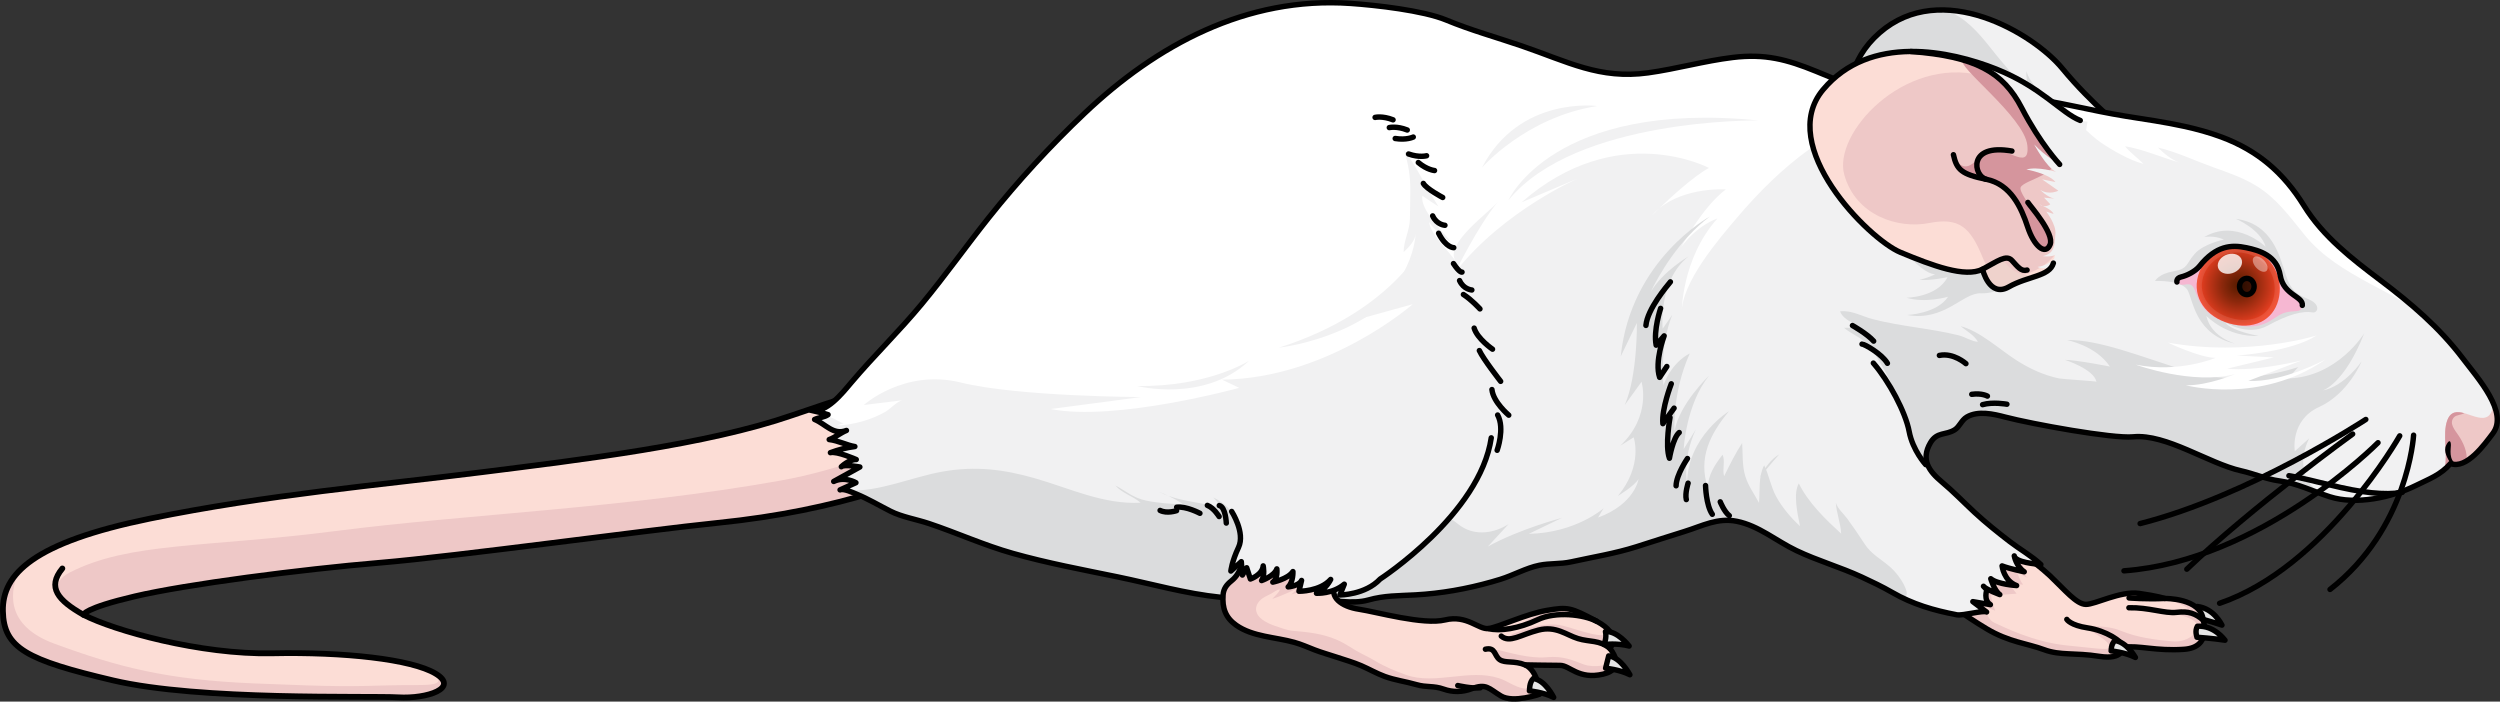 <?xml version="1.0" encoding="utf-8"?>
<!-- Generator: Adobe Illustrator 16.0.0, SVG Export Plug-In . SVG Version: 6.00 Build 0)  -->
<!DOCTYPE svg PUBLIC "-//W3C//DTD SVG 1.1//EN" "http://www.w3.org/Graphics/SVG/1.1/DTD/svg11.dtd">
<svg version="1.1" id="Layer_1" xmlns="http://www.w3.org/2000/svg" xmlns:xlink="http://www.w3.org/1999/xlink" x="0px" y="0px"
	 width="459.982px" height="129.088px" viewBox="0 0 459.982 129.088" enable-background="new 0 0 459.982 129.088"
	 xml:space="preserve">
<rect x="0" y="0" width="459.982" height="129.088" fill="#333333" stroke="none"/>
<g>
	<g>
		<g>
			<g>
				<path fill="#FCDDD6" d="M132.053,96.205c-13.44,1.371-47.849,6.138-62.217,7.341c-14.369,1.206-35.583,3.958-45.026,6.178
					c-9.444,2.215-9.46,3.393-9.46,3.393c5.605,2.902,21.54,7.366,34.72,7.086c13.177-0.28,25.63,1.075,30.06,3.727
					c4.432,2.65-1.48,4.686-6.886,4.371c-5.408-0.313-36.477,0.65-52.421-3.108c-15.945-3.757-20.15-5.936-20.287-12.76
					c-0.136-6.824,5.594-12.623,27.069-17.021c21.472-4.398,42.672-6.211,61.057-8.534c18.387-2.321,41.328-5.021,57.087-10.47
					c16.713-5.782,32.673-10.046,39.3-14.441l7.968,10.826C193.016,72.792,177.24,91.604,132.053,96.205z"/>
				<path fill="#EEC8C7" d="M143.418,88.457c-28.502,5.073-57.382,6.128-81.526,9.233c-24.145,3.098-38.117,2.024-49.066,7.648
					c-4.019,2.063-2.145,5.122,2.523,7.777c0,0,0.017-1.178,9.46-3.393c9.443-2.22,30.657-4.972,45.026-6.178
					c14.369-1.203,48.777-5.97,62.217-7.341c45.187-4.601,60.963-23.413,60.963-23.413l-4.089-5.554
					C183.509,71.733,166.671,84.318,143.418,88.457z"/>
				<path fill="#EEC8C7" d="M73.244,128.3c5.405,0.314,11.318-1.721,6.886-4.371c1.98,2.643-1.325,1.985-8.543,2.171
					s-8.807,0.308-24.816-0.356c-16.012-0.664-24.926-2.958-36.768-7.313c-8.233-3.027-8.652-8.59-6.521-13.325
					c-2.194,2.281-2.997,4.729-2.946,7.327c0.137,6.824,4.342,9.003,20.287,12.76C36.767,128.95,67.836,127.987,73.244,128.3z"/>
			</g>
			
				<path fill="none" stroke="#000000" stroke-width="1.065" stroke-linecap="round" stroke-linejoin="round" stroke-miterlimit="10" d="
				M132.053,96.205c-13.44,1.371-47.849,6.138-62.217,7.341c-14.369,1.206-35.583,3.958-45.026,6.178
				c-9.444,2.215-9.46,3.393-9.46,3.393c5.605,2.902,21.54,7.366,34.72,7.086c13.177-0.28,25.63,1.075,30.06,3.727
				c4.432,2.65-1.48,4.686-6.886,4.371c-5.408-0.313-36.477,0.65-52.421-3.108c-15.945-3.757-20.15-5.936-20.287-12.76
				c-0.136-6.824,5.594-12.623,27.069-17.021c21.472-4.398,42.672-6.211,61.057-8.534c18.387-2.321,41.328-5.021,57.087-10.47
				c16.713-5.782,32.673-10.046,39.3-14.441l7.968,10.826C193.016,72.792,177.24,91.604,132.053,96.205z"/>
			
				<path fill="none" stroke="#000000" stroke-width="1.065" stroke-linecap="round" stroke-linejoin="round" stroke-miterlimit="10" d="
				M15.349,113.116c-4.667-2.655-6.75-5.037-3.876-8.524"/>
		</g>
	</g>
	<g>
		<path fill="#DBDCDD" d="M391.334,24.328c0,0-6.567-5.26-11.871-11.712c-5.304-6.453-22.221-16.584-33.657-6.563
			c-11.438,10.02-2.725,26.415,2.163,29.48c4.889,3.064,30.063,6.771,30.063,6.771"/>
		<path fill="#F1F1F2" d="M379.463,12.616C375.766,8.118,366.425,1.84,357.231,1.84c0.865,0.188,1.703,0.423,2.329,0.737
			c2.962,1.484,5.328,4.495,7.339,7.044c2.245,2.846,5.157,5.753,6.802,8.93c-0.008-1.9-1.068-3.516-0.838-5.47
			c0.553,2.317,3.367,4.714,4.959,6.455c3.023,3.303,6.169,6.196,10.34,7.974c0.167,0.07,0.381,0.167,0.615,0.272l2.558-3.455
			C391.334,24.328,384.767,19.068,379.463,12.616z"/>
		<path fill="none" stroke="#000000" stroke-linecap="round" stroke-linejoin="round" stroke-miterlimit="10" d="M391.334,24.328
			c0,0-6.567-5.26-11.871-11.712c-5.304-6.453-22.221-16.584-33.657-6.563c-11.438,10.02-2.725,26.415,2.163,29.48
			c4.889,3.064,30.063,6.771,30.063,6.771"/>
	</g>
	<g>
		<path fill="#E5E5E5" stroke="#000000" stroke-linecap="round" stroke-linejoin="round" stroke-miterlimit="10" d="
			M403.835,113.562c0.025-0.123-0.219-1.173,0.443-1.973c3.082,0.352,4.455,3.309,4.547,3.426
			C406.783,114.307,403.835,113.562,403.835,113.562z"/>
		<path fill="#FCDDD6" d="M367.089,98.195c0,0,7.285,5.082,10.061,7.718c2.774,2.638,4.9,5.265,6.631,5.289
			c1.732,0.025,6.313-2.505,9.768-2.023c3.455,0.483,4.748,0.936,4.748,0.936s6.709-0.12,7.082,3.997c0,0,1.66,4.999-3.539,5.357
			c-5.199,0.359-8.212-0.767-11.247-0.379c0,0,0.183,2.385-4.351,1.669c-4.535-0.714-7.141-0.103-10.153-1.227
			c-3.014-1.126-6.474-1.393-10.548-3.832c-4.076-2.438-7.93-5.306-7.93-5.306L367.089,98.195z"/>
		<path fill="#EEC8C7" d="M357.611,110.395l5.103-6.566c0.493-0.534,0.843-0.912,0.907-0.985c0.218-0.247,4.59-1.543,6.848-2.226
			c0.508,0.373,1.043,0.768,1.586,1.174c0.008,1.117,0.096,3.511,0.691,4.236c0.045,0.056,0.092,0.102,0.145,0.135
			c0.941,0.631-1.746-0.88-1.746-0.88s0.639,1.909,1.061,2.2c0.424,0.291-2.799-0.325-2.799-0.325l1.633,2.068
			c0,0-3.951,0.371-4.519,0.174c-0.567-0.2,0.577,2.955,0.577,2.955l-1.939-0.742c0,0,0.348,2.335,1.811,2.974
			c1.464,0.641,7.078,3.573,13.488,4.187c6.408,0.616,8.02,1.066,7.607-0.08c-0.411-1.146-4.848-3.396-4.848-3.396
			s4.049-0.465,7.025,0.766c2.977,1.232,6.298,1.661,9.479,1.943c3.182,0.284,5.595-2.248,4.094-3.648
			c-1.502-1.401-6.725-1.855-6.725-1.855s4.049-0.465,5.236-0.496c0.905-0.022-2.151-1.281-3.672-1.886
			c1.381,0.044,6.402,0.442,6.725,3.992c0,0,1.66,4.999-3.539,5.357c-5.199,0.359-8.212-0.767-11.247-0.379
			c0,0,0.183,2.385-4.351,1.669c-4.535-0.714-7.141-0.103-10.153-1.227c-3.014-1.126-6.474-1.393-10.548-3.832
			C361.464,113.263,357.611,110.395,357.611,110.395z"/>
		<path fill="none" stroke="#000000" stroke-linecap="round" stroke-linejoin="round" stroke-miterlimit="10" d="M367.089,98.195
			c0,0,7.285,5.082,10.061,7.718c2.774,2.638,4.9,5.265,6.631,5.289c1.732,0.025,6.313-2.505,9.768-2.023
			c3.455,0.483,4.748,0.936,4.748,0.936s6.709-0.12,7.082,3.997c0,0,1.66,4.999-3.539,5.357c-5.199,0.359-8.212-0.767-11.247-0.379
			c0,0,0.183,2.385-4.351,1.669c-4.535-0.714-7.141-0.103-10.153-1.227c-3.014-1.126-6.474-1.393-10.548-3.832
			c-4.076-2.438-7.93-5.306-7.93-5.306L367.089,98.195z"/>
		<path fill="none" stroke="#000000" stroke-linecap="round" stroke-linejoin="round" stroke-miterlimit="10" d="M390.592,119.09
			c0.016-1.082-3.2-3.075-6.44-3.554c-3.239-0.48-3.872-1.571-3.872-1.571"/>
		<path fill="none" stroke="#000000" stroke-linecap="round" stroke-linejoin="round" stroke-miterlimit="10" d="M398.296,110.114
			c-3.395,0.166-6.564-0.095-6.564-0.095"/>
		<path fill="none" stroke="#000000" stroke-linecap="round" stroke-linejoin="round" stroke-miterlimit="10" d="M405.378,114.111
			c-1.424-1.248-2.716-1.699-4.885-1.442c-2.166,0.259-5.18-0.939-8.787-0.847"/>
		<path fill="#F1F1F2" d="M401.857,23.24c2.334,0.511,4.637,1.138,6.875,1.971c6.718,2.501,11.441,6.595,15.191,12.651
			c3.504,5.656,8.788,9.732,14.026,13.684c5.653,4.264,10.864,8.696,15.167,14.372c2.811,3.709,8.49,9.965,5.537,13.845
			c-1.458,1.915-4.785,6.648-7.777,5.529c-1.826,2.101-3.948,2.838-6.412,4.057c-4.402,2.179-10.96,3.603-15.798,2.052
			c-3.083-0.985-6.012-2.482-9.253-2.912c-2.438-0.324-4.672-1.329-7.078-1.868c-5.967-1.338-13.775-6.838-19.865-6.247
			c-3.74,0.364-18.621-2.35-23.525-3.634c-2.158-0.566-4.998-1.227-7.068-0.01c-0.991,0.583-1.322,1.788-2.231,2.354
			c-1.657,1.035-3.255,0.328-4.458,2.38c-1.834,3.128-0.238,5.261,2.094,7.206c2.126,1.773,4.013,3.746,6.045,5.627
			c2.039,1.887,4.215,3.623,6.416,5.319c1.85,1.428,4.068,2.665,5.76,4.253c-0.93-0.106-4.682-0.38-4.892-1.587
			c0.014,0.076,0.347,1.901,1.833,2.925c0,0-2.722-0.552-4.077-1.083c0,0,0.3,2.733,2.677,3.619c0,0-3.577-0.222-4.756-1.262
			c0,0,0.65,2.227,1.661,2.923c0,0-2.374-0.888-2.878-1.405c-0.503-0.519,0.504,0.518,0.504,0.518s-0.709,1.867,0.645,2.738
			l-3.232-0.559c0,0,2.52,1.905,2.529,1.913c-0.508-0.384-4.4,0.716-5.462,0.514c-4.302-0.826-8.128-1.939-11.907-4.123
			c-1.805-1.042-3.729-1.962-5.619-2.835c-3.912-1.809-8.12-3-12.008-4.86c-3.725-1.782-6.918-4.577-10.967-5.387
			c-3.541-0.708-6.271,0.831-9.634,1.877c-2.962,0.92-5.882,1.866-8.846,2.811c-3.863,1.229-8.037,1.905-12.003,2.776
			c-1.953,0.431-3.939,0.236-5.844,0.625c-2.407,0.491-4.806,1.852-7.172,2.583c-0.53,0.162-1.063,0.32-1.598,0.473
			c-4.574,1.296-9.29,2.133-14.038,2.395c-3.103,0.17-5.692,0.1-8.671,0.941c-2.941,0.831-6.75-0.039-9.828-0.149
			c-5.789-0.206-11.592,0.233-17.369-0.358c-6.402-0.659-12.61-2.444-18.896-3.742c-6.486-1.337-12.954-2.535-19.336-4.341
			c-5.276-1.492-10.237-3.753-15.42-5.49c-2.315-0.775-4.943-1.187-7.078-2.27c-2.042-1.035-4.114-2.267-6.26-3.147
			c-0.581-0.236-2.321-1.07-2.994-0.766c0.02-0.01,2.917-1.321,2.917-1.321s-2.027-1.225-4.089-0.23l4.812-2.658
			c0,0-2.891-0.554-3.408-0.049c0,0,1.381-1.345,2.746-1.325c0,0-3.557-1.587-4.755-1.263c1.458-0.543,2.95-0.939,4.497-1.127
			c-1.417-0.212-3.086-1.103-4.719-1.286c1.13-0.399,2.057-1.227,3.172-1.674c-2.414,0.933-3.821-1.178-5.861-2.027
			c0.8-0.36,1.814-0.396,2.479-0.881c-1.001-0.343-2.129-0.538-3.179-0.804c2.777,0.698,5.87-3.24,7.386-5.034
			c4.223-4.997,8.929-9.559,13.099-14.601c4.248-5.137,8.102-10.582,12.252-15.794c5.397-6.78,11.332-13.237,17.622-19.2
			c13.194-12.506,29.733-21.563,48.989-20.23c4.627,0.32,13.33,1.297,17.569,3.054c4.521,1.876,9.245,3.18,13.868,4.761
			c8.449,2.89,14.361,6.186,23.25,4.96c5.236-0.722,10.342-2.193,15.592-2.831c5.947-0.721,9.976,0.356,15.357,2.551
			c3.193,1.304,6.383,2.633,9.467,4.184c3.324,1.671,4.457,2.492,8.275,2.037c6.701-0.797,13.33-2.328,20.113-1.49
			c6.434,0.794,12.713,2.502,19.109,3.525C394.693,21.95,398.31,22.463,401.857,23.24z"/>
		<path fill="#EEC8C7" d="M458.917,74.603c-0.375,0.753-0.578,1.632-1.173,2.012c-2.112,1.351-6.127-2.941-7.47,0.74
			c-0.918,2.519,0.154,6.22-0.479,8.832l0.061,0.108c0.348-0.302,0.69-0.624,1.02-1.003c2.992,1.119,6.319-3.614,7.777-5.529
			C459.771,78.294,459.651,76.483,458.917,74.603z"/>
		<path fill="#D5959D" d="M453.794,84.84c0.292-1.572-0.601-3.481-1.432-4.7c-0.74-1.088-1.811-2.275-0.847-3.361
			c0.392-0.442,1.354-0.43,1.892-0.756c-1.314-0.362-2.51-0.373-3.133,1.332c-0.918,2.519,0.154,6.22-0.479,8.832l0.061,0.108
			c0.348-0.302,0.69-0.624,1.02-1.003C451.837,85.652,452.835,85.402,453.794,84.84z"/>
		<path fill="#FFFFFF" d="M444.71,57.017c-2.158-1.902-4.416-3.704-6.761-5.471c-5.238-3.951-10.522-8.027-14.026-13.684
			c-3.75-6.057-8.474-10.15-15.191-12.651c-2.238-0.833-4.541-1.46-6.875-1.971c-3.547-0.777-7.164-1.29-10.729-1.859
			c-3.815-0.611-7.592-1.463-11.383-2.223c1.09,2.016,4.823,5.713,6.771,7.048c2.032,1.39,5.409,3.34,7.845,3.939
			c-1.053-1.123-2.461-2.067-3.358-3.232c3.224,0.507,6.95,2.145,9.985,2.979c-1.432-0.476-2.871-1.682-3.945-2.746
			c3.414,0.787,6.803,2.418,10.1,3.599c2.66,0.952,5.529,1.937,7.939,3.409c3.848,2.353,6.177,5.676,8.953,9.081
			c3.221,3.953,7.436,6.465,11.874,8.879C438.818,53.693,441.882,55.22,444.71,57.017z"/>
		<path fill="#DBDCDD" d="M414.251,87.137c0.717,0.215,1.43,0.444,2.145,0.657c0.014,0.005,0.027,0.009,0.041,0.013
			c0.533,0.018,1.066,0.055,1.604,0.141c1.76,0.277,3.444,0.823,5.106,1.448c0.196,0.065,0.391,0.145,0.587,0.213
			c0.009,0.003,0.017,0.007,0.025,0.009c0.521,0.185,1.041,0.376,1.56,0.572c0.022,0.009,0.044,0.017,0.067,0.025
			c0.525,0.199,1.051,0.397,1.578,0.592c0.019,0.008,0.036,0.014,0.055,0.02c-0.223-0.143-0.445-0.286-0.645-0.449
			c-4.806-3.919-1.48-9.748-1.48-9.748l-2.668,2.394c0,0-0.932-5.687,4.473-8.142c5.407-2.456,7.82-8.398,7.82-8.398
			s-3.002,4.516-7.17,5.368c0,0,3.971-1.16,7.65-10.528c0,0-4.877,8.035-13.999,8.31l1.853-2.103c0,0-10.692,3.798-19.871,0.932
			c-9.178-2.869-16.733-6.018-22.713-5.9c0,0,5.355,0.989,7.935,4.877c0,0-6.062-1.203-8.29-1.235c0,0,5.342,1.698,5.818,4.033
			c-0.021-0.104-6.264-0.485-6.848-0.605c-2.828-0.584-5.438-1.791-7.865-3.341c-3.032-1.934-6.779-5.408-10.287-6.276
			c1.069,0.865,2.514,1.648,3.187,2.874c-1.116-0.054-2.398-0.912-3.551-1.196c-5.324-1.319-10.528-1.604-15.812-2.978
			c-1.975-0.513-3.91-1.689-5.992-1.43c0.637,1.897,3.815,2.486,5.012,4.115c-1.254-0.79-2.766-1.194-4.274-1.083
			c1.16,1.009,2.675,1.563,3.812,2.59c1.268,1.146,2.113,2.697,2.986,4.127c1.092,1.792,1.974,3.59,2.681,5.579
			c1.022,2.874,1.77,5.865,3.2,8.537c0.609,1.136,1.523,2.653,2.593,4.063c-0.341-1.093-0.226-2.314,0.614-3.747
			c1.203-2.052,2.801-1.345,4.458-2.38c0.909-0.566,1.24-1.771,2.231-2.354c2.07-1.217,4.91-0.557,7.068,0.01
			c2.794,0.731,8.822,1.926,14.186,2.752c0.416-0.099,0.854-0.135,1.326-0.077c2.894,0.35,5.67,0.992,8.646,0.896
			c5.885-0.581,13.471,5.019,19.232,6.311c0.642,0.145,1.271,0.321,1.893,0.509C414.236,87.132,414.244,87.135,414.251,87.137z"/>
		<g>
			<g>
				<g>
					<path fill="#FFFFFF" d="M349.57,39.596c1.421,0.401,2.992,1.846,4.453,1.909c3.203,0.141,5.15-2.832,5.701-5.59
						c1.193-5.978,0.725-11.806-0.734-17.55c-2.359,0.327-4.717,0.7-7.084,0.98c-3.818,0.455-4.951-0.366-8.275-2.037
						c-3.084-1.551-6.273-2.88-9.467-4.184c-5.382-2.195-9.41-3.272-15.357-2.551c-5.25,0.638-10.355,2.109-15.592,2.831
						c-8.889,1.226-14.801-2.07-23.25-4.96c-4.623-1.581-9.348-2.885-13.868-4.761c-4.239-1.757-12.942-2.734-17.569-3.054
						c-19.256-1.332-35.795,7.724-48.989,20.23c-6.29,5.963-12.224,12.42-17.622,19.2c-4.15,5.212-8.005,10.657-12.252,15.794
						c-4.169,5.042-8.875,9.604-13.099,14.601c-1.307,1.545-3.784,4.678-6.221,5.069c0.165,0.127,0.344,0.247,0.532,0.362
						c0.507,0.119,1.01,0.245,1.482,0.406c-0.102,0.072-0.224,0.122-0.34,0.179c0.324,0.138,0.666,0.271,1.042,0.396
						c0.404,0.133,1.877,1.08,2.189,1.003c-0.431,0.107-0.906,0.22-1.197,0.451c3.161-0.233,6.066-0.998,8.845-2.546
						c0.75-0.419,2.306-2.032,3.116-2.132c-0.015,0.002-7.083,0.875-7.083,0.875c-0.148,0.135,7.321-6.745,17.864-4.134
						c10.45,2.59,33.131,2.672,33.131,2.672l-16.617,2.2c11.917,2.365,34.69-3.892,34.69-3.892l-3.148-1.509
						c19.513-0.207,35.077-13.885,35.077-13.885s-10.034,2.779-10.041,2.781c2.743-0.759,5.583-4.197,7.143-6.544
						c1.755-2.64,3.226-5.969,3.435-9.167c-0.084,1.249-1.283,2.482-2.199,3.336c-0.04-1.974,1.091-3.93,1.146-6.047
						c0.043-1.669,0.048-3.343,0.072-5.015c0.041-2.873-0.335-5.212-1.215-7.813c2.41,3.154,4.209,7.2,6.404,10.49
						c-0.963-0.609-2.039-1.307-2.971-1.977c-0.437,2.623,3.787,6.559,5.279,8.51c-1.575-0.979-3.057-2.196-4.043-3.684
						c0.26,2.265,3.504,5.237,4.895,7.193c-2.196-3.091,6.236-9.004,7.729-10.863c-3.724,4.58-7.745,12.815-7.745,12.815
						c8.943-11.335,22.688-17.235,22.688-17.235l-10.553,4.483c17.538-15.357,34.48-6.333,34.48-6.333
						c-2.793,1.519-6.963,5.346-9.151,7.441c4.897-3.998,12.265-3.493,12.265-3.493c-4.438,3.35-8.201,10.61-8.201,10.61
						c2.986-4.102,6.661-5.268,6.661-5.268c-6.691,7.463-6.592,17.464-6.592,17.466c-0.058-5.675,6.784-13.603,10.222-17.646
						c3.979-4.678,8.378-9.057,13.383-12.634c3.634-2.596,6.193,2.527,7.344,5.085c1.084,2.411,0.705,4.085,3.228,5.619
						C345.566,39.288,347.426,38.992,349.57,39.596z"/>
					<path fill="#FFFFFF" d="M303.816,39.775c0.453-0.533,0.944-1.006,1.464-1.431C304.388,39.199,303.816,39.775,303.816,39.775z"
						/>
				</g>
				<g>
					<path fill="#DBDCDD" d="M425.509,57.484c0.92,0.166,1.539-1.396-0.574-2.338c-2.113-0.943-3.324-1.366-4.391-4.622
						c-1.068-3.259-2.398-9.356-9.174-10.265c0,0,4.531,1.89,5.499,5.145c0,0-5.397-5.244-11.323-1.784c0,0,1.729-0.38,3.641,0.458
						c0,0-3.76,0.757-5.408,2.657s-1.154,2.72-3.896,3.187c-2.74,0.467-3.369,1.775-3.369,1.775s5.07-0.231,6.055,1.809
						c0.982,2.042,1.503,8.128,8.775,9.752c0,0-4.543-1.181-5.398-5.145c0,0,3.793,4.008,9.675,3.687c0,0-4.954-0.78-6.245-2.521
						c0,0,4.114,2.694,7.895,0.621C421.047,57.825,423.689,57.153,425.509,57.484z"/>
					<path fill="#DBDCDD" d="M372.189,51.047c0,0-4.372,3.111-7.688,2.919c-3.316-0.19-6.713,5.242-13.618,3.988
						c0,0,5.484-0.21,7.55-3.353c0,0-4.202,1.236-7.648,0.177c0,0,5.627-0.062,7.555-3.786c0,0-3.039,0.677-5.201,0.503
						c0,0,3.62-0.814,4.07-2.105c0,0-0.487,3.744-6.595-2.835c-6.109-6.581-8.116-17.574-8.116-17.574l18.352,8.054L372.189,51.047z
						"/>
					<g>
						<path fill="#DBDCDD" d="M340.115,95.846c0.068-0.151,0.139-0.285,0.213-0.378C340.328,95.468,340.248,95.609,340.115,95.846z"
							/>
						<path fill="#DBDCDD" d="M327.37,83.597c0,0-1.661,1.855-3.604,4.272C324.751,85.979,325.942,84.412,327.37,83.597z"/>
						<path fill="#DBDCDD" d="M224.161,105.347l1.344-0.566C225.505,104.78,225.062,105.073,224.161,105.347z"/>
						<g>
							<path fill="#DBDCDD" d="M350.525,108.046c-0.609-1.396-1.721-2.842-2.868-3.827c-1.64-1.408-3.337-2.249-4.554-4.095
								c-0.082-0.124-0.164-0.251-0.248-0.375c-0.963-1.459-1.937-2.919-2.976-4.322c-0.671-0.906-1.802-1.882-2.097-2.933
								c0.104,1.905,0.91,3.826,0.979,5.701c-2.858-2.629-6.041-5.683-7.794-9.249c-1.106,1.924-0.187,5.793,0.224,7.857
								c-1.654-1.483-3.363-3.539-4.41-5.481c-0.973-1.808-1.326-3.994-2.189-5.716c-1.106,2.144-0.738,4.597-0.947,6.906
								c-0.857-1.607-1.953-3.054-2.505-4.835c-0.64-2.063-0.446-4.069-0.599-6.161c-1.23,1.878-2.275,3.982-3.312,6.094
								c-0.391-1.209,0.254-2.771-0.29-3.945c-1.383,1.781-2.684,3.725-2.719,6.071c-1.805-5.462,0.416-9.864,3.887-14.063
								c0,0-7.568,4.651-7.691,13.162c0,0-0.947-4.197,1.584-9.789l-2.215,3.576c0,0,0.406-8.218,4.664-13.493
								c0,0-5.41,5.114-6.348,10.15c0,0-0.476-6.932,2.801-14.24c0,0-3.191,1.396-4.844,5.845c0,0-0.764-7.08,1.629-12.96
								l-1.769,2.57c0,0-0.881-8.955,4.81-13.347c0,0-4.775,2.736-7.051,6.63c1.543-3.17,5.166-9.599,10.906-13.931
								c0,0-14.541,7.868-16.383,25.73l2.973-6.159c0,0,0.15,9.667-2.236,15.113l3.091-4.282c0,0,1.93,6.23-3.92,11.773l2.474-1.553
								c0,0,1.805,5.075-2.895,10.778c0,0,3.055-1.831,3.797-3.12c0,0-0.645,4.608-7.461,7.106l1.035-1.716
								c0,0-5.115,4.542-13.773,4.707l6.102-2.941c0,0-7.82,2.051-13.637,5.284l3.811-4.127c-2.547,1.621-5.943,2.225-8.695,0.414
								c-0.65-0.428-1.304-1.071-2.084-1.438c-1.504-0.705-3.172-0.849-4.678-0.063c-2.452,1.282-5.256,3.037-7.272,4.952
								c-3.949,3.746-8.191,7.49-13.522,9.028l6.699-4.376c0,0-6.695,4.087-13.184,3.994c0,0,5.798-1.937,7.856-4.647
								c-3.673,1.563-12.957,5.543-15.38,0.699c-0.839-1.679,0.077-3.281,0.448-4.938c0.867-3.874-1.079-6.862-4.501-8.526
								c0.541,0.496,1.065,1.275,1.454,1.936c-3.114-0.982-6.599-1.096-9.713-2.237c0.959,0.464,1.91,1.004,2.75,1.568
								c-2.376-0.094-4.596-0.224-6.918-0.711c-2.332-0.488-3.67-1.756-5.622-2.788c1.223,1.435,3.266,1.973,4.66,3.192
								c-6.827,0.367-13.057-2.672-19.475-4.507c-5.765-1.65-10.947-2.271-16.883-1.232c-5.826,1.018-11.641,3.778-17.613,3.488
								c0.661,0.202,1.349,0.518,1.675,0.65c2.146,0.881,4.218,2.112,6.26,3.147c2.135,1.083,4.763,1.494,7.078,2.27
								c5.183,1.737,10.145,3.998,15.42,5.49c6.382,1.806,12.851,3.004,19.336,4.341c6.286,1.298,12.494,3.083,18.896,3.742
								c5.776,0.592,11.58,0.152,17.369,0.358c2.961,0.105,5.786,0.374,8.667,0.387c0.398-0.055,0.787-0.132,1.161-0.237
								c2.979-0.842,5.568-0.771,8.671-0.941c4.748-0.262,9.464-1.099,14.038-2.395c0.535-0.152,1.067-0.311,1.598-0.473
								c2.366-0.731,4.765-2.092,7.172-2.583c1.904-0.389,3.891-0.194,5.844-0.625c3.966-0.871,8.14-1.547,12.003-2.776
								c2.964-0.944,5.884-1.891,8.846-2.811c3.362-1.046,6.093-2.585,9.634-1.877c4.049,0.81,7.242,3.604,10.967,5.387
								c3.888,1.86,8.096,3.052,12.008,4.86c1.891,0.873,3.814,1.793,5.619,2.835c0.594,0.345,1.189,0.652,1.787,0.946
								C350.822,109.801,351.133,109.439,350.525,108.046z"/>
							<path fill="#DBDCDD" d="M214.987,91.239c-0.548-0.265-1.099-0.513-1.636-0.712C213.88,90.809,214.43,91.035,214.987,91.239z"
								/>
						</g>
					</g>
				</g>
			</g>
			<path fill="#FFFFFF" d="M426.224,61.724c0,0-12.496,3.967-27.336,1.316c0,0,5.813,2.766,8.739,2.808c0,0-6.626,2.831-14.65,1.252
				c0,0,10.433,3.809,18.269,1.727c0,0-4.91,2.124-9.055,2.064c0,0,13.605,3.61,25.677-4.752c0,0-7.867,4.275-14.202,3.942
				l9.81-3.762c0,0-8.323,2.076-13.681,1.511l8.568-2.072l-6.826-0.343C411.537,65.415,421.56,64.798,426.224,61.724z"/>
		</g>
		<path fill="none" stroke="#000000" stroke-linecap="round" stroke-linejoin="round" stroke-miterlimit="10" d="M401.857,23.24
			c2.334,0.511,4.637,1.138,6.875,1.971c6.718,2.501,11.441,6.595,15.191,12.651c3.504,5.656,8.788,9.732,14.026,13.684
			c5.653,4.264,10.864,8.696,15.167,14.372c2.811,3.709,8.49,9.965,5.537,13.845c-1.458,1.915-4.785,6.648-7.777,5.529
			c-1.826,2.101-3.948,2.838-6.412,4.057c-4.402,2.179-10.96,3.603-15.798,2.052c-3.083-0.985-6.012-2.482-9.253-2.912
			c-2.438-0.324-4.672-1.329-7.078-1.868c-5.967-1.338-13.775-6.838-19.865-6.247c-3.74,0.364-18.621-2.35-23.525-3.634
			c-2.158-0.566-4.998-1.227-7.068-0.01c-0.991,0.583-1.322,1.788-2.231,2.354c-1.657,1.035-3.255,0.328-4.458,2.38
			c-1.834,3.128-0.238,5.261,2.094,7.206c2.126,1.773,4.013,3.746,6.045,5.627c2.039,1.887,4.215,3.623,6.416,5.319
			c1.85,1.428,4.068,2.665,5.76,4.253c-0.93-0.106-4.682-0.38-4.892-1.587c0.014,0.076,0.347,1.901,1.833,2.925
			c0,0-2.722-0.552-4.077-1.083c0,0,0.3,2.733,2.677,3.619c0,0-3.577-0.222-4.756-1.262c0,0,0.65,2.227,1.661,2.923
			c0,0-2.374-0.888-2.878-1.405c-0.503-0.519,0.504,0.518,0.504,0.518s-0.709,1.867,0.645,2.738l-3.232-0.559
			c0,0,2.52,1.905,2.529,1.913c-0.508-0.384-4.4,0.716-5.462,0.514c-4.302-0.826-8.128-1.939-11.907-4.123
			c-1.805-1.042-3.729-1.962-5.619-2.835c-3.912-1.809-8.12-3-12.008-4.86c-3.725-1.782-6.918-4.577-10.967-5.387
			c-3.541-0.708-6.271,0.831-9.634,1.877c-2.962,0.92-5.882,1.866-8.846,2.811c-3.863,1.229-8.037,1.905-12.003,2.776
			c-1.953,0.431-3.939,0.236-5.844,0.625c-2.407,0.491-4.806,1.852-7.172,2.583c-0.53,0.162-1.063,0.32-1.598,0.473
			c-4.574,1.296-9.29,2.133-14.038,2.395c-3.103,0.17-5.692,0.1-8.671,0.941c-2.941,0.831-6.75-0.039-9.828-0.149
			c-5.789-0.206-11.592,0.233-17.369-0.358c-6.402-0.659-12.61-2.444-18.896-3.742c-6.486-1.337-12.954-2.535-19.336-4.341
			c-5.276-1.492-10.237-3.753-15.42-5.49c-2.315-0.775-4.943-1.187-7.078-2.27c-2.042-1.035-4.114-2.267-6.26-3.147
			c-0.581-0.236-2.321-1.07-2.994-0.766c0.02-0.01,2.917-1.321,2.917-1.321s-2.027-1.225-4.089-0.23l4.812-2.658
			c0,0-2.891-0.554-3.408-0.049c0,0,1.381-1.345,2.746-1.325c0,0-3.557-1.587-4.755-1.263c1.458-0.543,2.95-0.939,4.497-1.127
			c-1.417-0.212-3.086-1.103-4.719-1.286c1.13-0.399,2.057-1.227,3.172-1.674c-2.414,0.933-3.821-1.178-5.861-2.027
			c0.8-0.36,1.814-0.396,2.479-0.881c-1.001-0.343-2.129-0.538-3.179-0.804c2.777,0.698,5.87-3.24,7.386-5.034
			c4.223-4.997,8.929-9.559,13.099-14.601c4.248-5.137,8.102-10.582,12.252-15.794c5.397-6.78,11.332-13.237,17.622-19.2
			c13.194-12.506,29.733-21.563,48.989-20.23c4.627,0.32,13.33,1.297,17.569,3.054c4.521,1.876,9.245,3.18,13.868,4.761
			c8.449,2.89,14.361,6.186,23.25,4.96c5.236-0.722,10.342-2.193,15.592-2.831c5.947-0.721,9.976,0.356,15.357,2.551
			c3.193,1.304,6.383,2.633,9.467,4.184c3.324,1.671,4.457,2.492,8.275,2.037c6.701-0.797,13.33-2.328,20.113-1.49
			c6.434,0.794,12.713,2.502,19.109,3.525C394.693,21.95,398.31,22.463,401.857,23.24z"/>
		<path d="M450.902,85.278c-0.584-0.957-1.393-2.23-0.811-3.398c0.583-1.168,0.855-0.686,0.859,0.013
			c0.002,0.695-0.464,2.735,1.047,3.54L450.902,85.278z"/>
		<g>
			<path fill="#F6B7D2" d="M404.691,48.978c-0.911,1.134-1.514,1.361-3.115,1.865c-1.596,0.504-1.281,1.325-0.331,1.526
				c0.954,0.201,1.858-0.702,2.563,0.959c0.708,1.663,1.414,5.09,7.141,6.377c5.728,1.289,6.98-1.22,9.085-2.039
				c2.104-0.818,3.371,0.194,3.575-1.48c0.206-1.675-3.473-1.858-4.066-5.514c-0.598-3.656-3.85-4.591-6.225-5.092
				C410.58,45.003,407.751,45.168,404.691,48.978z"/>
			
				<radialGradient id="SVGID_1_" cx="412.498" cy="47.768" r="7.45" gradientTransform="matrix(1 0.014 -0.014 1 0.055 -1.042)" gradientUnits="userSpaceOnUse">
				<stop  offset="0" style="stop-color:#591B00"/>
				<stop  offset="0.144" style="stop-color:#671F03"/>
				<stop  offset="0.419" style="stop-color:#8D280C"/>
				<stop  offset="0.791" style="stop-color:#C9371A"/>
				<stop  offset="1" style="stop-color:#EE4023"/>
			</radialGradient>
			<path fill="url(#SVGID_1_)" d="M419.353,54.497c-0.672,3.991-4.063,6.122-8.404,5.208c-4.34-0.912-7.352-4.221-6.682-8.212
				c0.668-3.989,4.712-6.825,9.051-5.913C417.661,46.494,420.021,50.509,419.353,54.497z"/>
			<path opacity="0.1" fill="#FFFFFF" d="M413.318,45.58c-4.339-0.912-8.383,1.924-9.051,5.913c-0.67,3.991,2.342,7.3,6.682,8.212
				c4.342,0.914,7.732-1.217,8.404-5.208C420.021,50.509,417.661,46.494,413.318,45.58z M411.122,58.681
				c-3.978-0.837-6.468-3.777-5.93-6.993c0.594-3.534,4.235-5.863,7.956-5.081c3.617,0.761,5.891,4.071,5.283,7.698
				C417.857,57.719,414.918,59.479,411.122,58.681z"/>
			<path opacity="0.5" d="M414.718,52.991c-0.137,0.811-0.834,1.344-1.564,1.19c-0.732-0.155-1.211-0.934-1.076-1.746
				c0.136-0.811,0.835-1.344,1.567-1.19C414.376,51.397,414.855,52.181,414.718,52.991z"/>
			<path fill="none" stroke="#000000" stroke-linecap="round" stroke-linejoin="round" stroke-miterlimit="10" d="M414.718,52.991
				c-0.137,0.811-0.834,1.344-1.564,1.19c-0.732-0.155-1.211-0.934-1.076-1.746c0.136-0.811,0.835-1.344,1.567-1.19
				C414.376,51.397,414.855,52.181,414.718,52.991z"/>
			<path opacity="0.8" fill="#FFFFFF" d="M412.484,47.888c0.232,0.957-0.568,2.023-1.78,2.384c-1.214,0.357-2.388-0.129-2.62-1.087
				c-0.232-0.959,0.568-2.025,1.783-2.383C411.08,46.442,412.25,46.93,412.484,47.888z"/>
			<path opacity="0.4" fill="#FFFFFF" d="M417.08,49.776c-0.336,0.432-1.16,0.249-1.834-0.405c-0.672-0.654-0.945-1.533-0.608-1.966
				c0.339-0.429,1.162-0.245,1.837,0.405C417.146,48.463,417.42,49.344,417.08,49.776z"/>
			<path fill="none" stroke="#000000" stroke-linecap="round" stroke-linejoin="round" stroke-miterlimit="10" d="M423.609,56.186
				c0.206-1.675-3.473-1.858-4.066-5.514c-0.598-3.656-3.85-4.591-6.225-5.092c-2.738-0.577-5.576-0.423-8.627,3.397
				c-0.811,1.012-2.4,1.751-3.365,1.974c-0.967,0.224-0.787,0.938-0.787,0.938"/>
		</g>
		<g>
			<g>
				<path fill="none" stroke="#000000" stroke-linecap="round" stroke-linejoin="round" stroke-miterlimit="10" d="M369.256,74.376
					c0,0-2.591-0.471-4.474,0.078"/>
				<path fill="none" stroke="#000000" stroke-linecap="round" stroke-linejoin="round" stroke-miterlimit="10" d="M365.67,72.882
					c0,0-1.002-0.591-2.88-0.331"/>
				<path fill="none" stroke="#000000" stroke-linecap="round" stroke-linejoin="round" stroke-miterlimit="10" d="M361.716,66.91
					c0,0-2.277-2.053-4.883-1.515"/>
				<path fill="none" stroke="#000000" stroke-linecap="round" stroke-linejoin="round" stroke-miterlimit="10" d="M307.341,51.86
					c-0.586,0.714-4.23,4.988-4.502,8.014"/>
				<path fill="none" stroke="#000000" stroke-linecap="round" stroke-linejoin="round" stroke-miterlimit="10" d="M305.541,56.739
					c0,0-1.356,4.02-0.82,6.771l1.469-1.712c0,0-1.799,4.734-0.83,7.635l1.325-2"/>
				<path fill="none" stroke="#000000" stroke-linecap="round" stroke-linejoin="round" stroke-miterlimit="10" d="M307.503,70.616
					c0,0-1.795,4.59-1.547,7.336l2.061-2.855"/>
				<path fill="none" stroke="#000000" stroke-linecap="round" stroke-linejoin="round" stroke-miterlimit="10" d="M307.272,76.817
					c0,0-0.94,5.18-0.108,7.499c0,0,0.63-3.741,1.799-4.734"/>
				<path fill="none" stroke="#000000" stroke-linecap="round" stroke-linejoin="round" stroke-miterlimit="10" d="M310.48,84.363
					c0,0-2.063,3.001-2.092,5.02"/>
				<path fill="none" stroke="#000000" stroke-linecap="round" stroke-linejoin="round" stroke-miterlimit="10" d="M313.806,89.334
					c0,0,0.088,3.641,1.248,5.292"/>
				<path fill="none" stroke="#000000" stroke-linecap="round" stroke-linejoin="round" stroke-miterlimit="10" d="M310.599,88.896
					c0,0-0.604,1.866-0.332,3.024"/>
				<path fill="none" stroke="#000000" stroke-linecap="round" stroke-linejoin="round" stroke-miterlimit="10" d="M316.513,92.331
					c0,0,0.721,1.824,1.666,2.547"/>
			</g>
			<path fill="none" stroke="#000000" stroke-linecap="round" stroke-linejoin="round" stroke-miterlimit="10" d="M441.998,90.597
				c-3.172,0.54-7.486,0.087-13.459-1.408c-5.976-1.497-7.393-1.662-7.393-1.662"/>
		</g>
		<g>
			<path fill="#FCDDD6" d="M382.75,22.161c-3.51-1.381-7.107-6.139-15.498-9.468c-8.391-3.329-23.187-6.53-31.83,3.817
				c-8.645,10.349,8.352,27.467,14.25,29.921c5.895,2.45,11.896,4.708,15.102,3.108c0,0,1.234,5.298,4.806,3.261
				c3.571-2.035,7.516-1.914,8.227-4.392"/>
			<path fill="#EEC8C7" d="M380.742,31.057c-0.082,1.442,0.012,11.919-2.543,15.646c-2.557,3.728-10.926,6.863-13.299,0.93
				c-2.371-5.935-4.477-7.676-10.017-6.586c-5.542,1.088-13.409-1.296-15.546-8.879c-2.139-7.582,10.879-21.82,25.135-18.299
				C378.726,17.39,381.041,25.867,380.742,31.057z"/>
			<path fill="#EEC8C7" d="M375.3,25.2c2.682,3.52,5.064,7.271,3.468,12.158c-1.601,4.886-3.443,9.78-6.126,9.53
				c-2.682-0.249-6.369,0.688-6.322-4.198c0.047-4.885-1.684-6.298-4.34-6.114c-2.659,0.183-8.311-3.106-7.299-7.467
				C355.691,24.75,369.582,17.691,375.3,25.2z"/>
			<path fill="#D5959D" d="M370.607,17.553c-1.277-1.637-8.041-7.557-9.455-6.528c-1.416,1.033,11.306,10.447,11.865,15.717
				c0.559,5.271-4.576-0.566-7.23,1.108c-2.652,1.673-3.83,4.541-6.218,1.282c0,0,0.121,2.42,3.565,3.296
				c3.445,0.878,6.981,1.854,8.93,6.664c1.944,4.812,2.855,7.388,4.996,6.207c2.139-1.182-5.967-9.408-5.266-10.848
				c0.7-1.441,8.017-2.487,5.761-5.871C375.3,25.2,370.607,17.553,370.607,17.553z"/>
			<path fill="#F1F1F2" d="M384.087,22.388c-3.763-0.314-5.016-3.333-13.044-7.945c-11.408-6.549-19.444-4.967-19.444-4.967
				c11.832,0.893,16.955,3.763,20.385,10.39c3.431,6.628,6.979,10.387,6.979,10.387s-2.55-1.414-4.693-3.678
				c0,0,2.254,4.232,4.025,5.043c0,0-3.424-1.037-5.452-0.432c0,0,4.114,0.725,5.353,2.31l-2.461-0.499l2.984,2.091
				c0,0-1.682,0.89-3.317-0.155c0,0,1.184,1.305,2.573,1.609l-1.889-0.18l1.156,1.22c0,0-0.92,0.788-2.045-0.008
				c0,0,2.482,1.009,2.63,1.784L376.5,38.93c0,0,1.872,2.422,1.679,4.122c-0.193,1.705,0.09,3.545-2.32,4.071
				c0,0,2.392,0.403,3.037-0.906c0,0-0.902,2.483-3.998,2.895c0,0,1.214,0.699,2.689-0.192l2.407-1.326L384.087,22.388z"/>
			<path fill="#EFD2CC" d="M375.678,50.414c2.773-0.652-2.813,0.768-4.744,1.713c-1.927,0.944-4.102,1.479-4.944,0.001
				c-0.844-1.478-1.676-2.353,0.004-3.264c1.684-0.912,1.508-0.867,2.232-1.006C368.947,47.717,370.255,51.697,375.678,50.414z"/>
			<path fill="none" stroke="#000000" stroke-linecap="round" stroke-linejoin="round" stroke-miterlimit="10" d="M364.773,49.54
				c2.742-1.467,4.355-2.759,5.409-1.614s1.702,2.086,2.786,1.762"/>
			<path fill="none" stroke="#000000" stroke-linecap="round" stroke-linejoin="round" stroke-miterlimit="10" d="M373.118,37.246
				c0.378,0.627,4.939,5.73,4.081,7.772c-0.855,2.043-2.951,0.304-4.123-3.265c-1.176-3.568-3.094-7.855-7.637-8.765
				c-4.541-0.915-5.422-1.787-6.022-4.521"/>
			<path fill="none" stroke="#000000" stroke-linecap="round" stroke-linejoin="round" stroke-miterlimit="10" d="M365.439,32.989
				c-2.305-0.561-3.549-6.671,4.74-5.196"/>
			<path fill="none" stroke="#000000" stroke-linecap="round" stroke-linejoin="round" stroke-miterlimit="10" d="M378.962,30.252
				c0,0-3.548-3.759-6.979-10.387c-3.43-6.627-8.553-9.497-20.385-10.39"/>
			<path fill="none" stroke="#000000" stroke-linecap="round" stroke-linejoin="round" stroke-miterlimit="10" d="M382.75,22.161
				c-3.51-1.381-7.107-6.139-15.498-9.468c-8.391-3.329-23.187-6.53-31.83,3.817c-8.645,10.349,8.352,27.467,14.25,29.921
				c5.895,2.45,11.896,4.708,15.102,3.108c0,0,1.234,5.298,4.806,3.261c3.571-2.035,7.516-1.914,8.227-4.392"/>
		</g>
		<g>
			<g>
				<path fill="#FCDDD6" d="M229.033,101.748c-0.134,0.737-0.332,1.469-0.568,2.178c-0.404,1.206-0.905,2.157-1.902,2.954
					c-0.874,0.698-1.44,1.438-1.525,2.576c-0.18,2.425,0.443,4.202,2.442,5.6c3.036,2.12,7.189,2.156,10.656,3.13
					c1.295,0.365,2.514,0.908,3.765,1.395c1.309,0.507,2.67,0.874,3.998,1.321c1.524,0.512,3.087,0.945,4.563,1.583
					c1.461,0.631,2.844,1.438,4.341,1.985c1.868,0.681,3.892,0.94,5.801,1.495c1.892,0.553,3.14,0.158,5.021,0.83
					c1.669,0.597,3.471,0.568,5.121-0.063c2.753-1.041,3.134-0.061,5.409,1.314c2.276,1.377,7.114-0.308,7.114-0.308
					s-0.117-4.22-2.654-5.406c0,0,4.695,0.097,6.45,0.095c1.755,0.003,3.366,2.659,7.872,1.617c4.505-1.045,1.258-4.742,1.258-4.742
					s2.371-2.445-2.439-5.007c-4.814-2.56-5.268-2.633-9.108-1.992c-3.842,0.638-8.964,3.115-10.774,3.349
					c-1.809,0.234-3.965-2.568-7.979-1.591s-12.561-1.462-15.844-1.961c-3.282-0.496-5.58-2.27-4.322-4.639
					c1.258-2.37,1.258-2.37,1.258-2.37L229.033,101.748z"/>
				<path fill="#EEC8C7" d="M283.092,126.313c-0.929,0.179-1.866,0.507-2.798,0.345c-1.618-0.281-2.924-1.366-4.473-1.867
					c-2.843-0.92-5.639-0.575-8.545-0.274c-2.884,0.298-5.877,0.636-8.642-0.367c-1.954-0.708-3.837-1.468-5.621-2.554
					c-1.149-0.698-2.394-1.219-3.547-1.912c-1.134-0.683-2.235-1.422-3.456-1.951c-2.635-1.142-5.324-1.436-8.144-1.666
					c-1.073-0.088-2.187-0.551-3.206-0.886c-0.844-0.276-1.693-0.657-2.413-1.184c-1.231-0.896-1.582-2.226-0.492-3.441
					c0.565-0.628,1.409-0.956,2.141-1.332c0.434-0.223,1.117-0.803,1.605-0.766c-0.189,0.606-0.985,1.261-1.413,1.726
					c0.756-0.208,1.509-0.543,2.241-0.849c0.594-0.247,1.196-0.493,1.765-0.795c0.194-0.104,0.353-0.237,0.577-0.27
					c-0.383,0.407-0.809,1.065-1.362,1.225c1.191-0.521,2.673-0.592,3.935-0.885c0.875-0.202,1.715-0.442,2.521-0.849
					c0.521-0.262,0.907-0.628,1.383-0.939l0.283-1.23c0.016-0.255,0.009-0.522-0.004-0.79l-16.396-3.054
					c-0.134,0.737-0.332,1.469-0.568,2.178c-0.404,1.206-0.905,2.157-1.902,2.954c-0.874,0.698-1.44,1.438-1.525,2.576
					c-0.18,2.425,0.443,4.202,2.442,5.6c3.036,2.12,7.189,2.156,10.656,3.13c1.295,0.365,2.514,0.908,3.765,1.395
					c1.309,0.507,2.67,0.874,3.998,1.321c1.524,0.512,3.087,0.945,4.563,1.583c1.461,0.631,2.844,1.438,4.341,1.985
					c1.868,0.681,3.892,0.94,5.801,1.495c1.892,0.553,3.14,0.158,5.021,0.83c1.669,0.597,3.471,0.568,5.121-0.063
					c2.753-1.041,3.134-0.061,5.409,1.314c2.276,1.377,7.114-0.308,7.114-0.308S283.251,127.133,283.092,126.313z"/>
				<g>
					<path fill="#EEC8C7" d="M285.44,113.337c-2.8,0.616-5.745,2.595-7.518,2.667c0,0,3.342-2.231,6.468-3.651
						c0.086-0.017,0.172-0.034,0.257-0.049c2.843-0.475,3.833-0.555,6.097,0.471C289.075,112.852,286.936,113.011,285.44,113.337z"
						/>
					<path fill="#EEC8C7" d="M280.615,122.333c0.35,0.165,0.65,0.388,0.914,0.649c-1.18-0.569-2.585-1.105-3.754-1.151
						c-2.545-0.098-3.559-2.606-1.931-2.208c1.63,0.398,5.624,1.593,8.7,1.305c3.078-0.288,4.781,0.544,6.842,1.315
						c1.785,0.669,5.184,0.343,5.755-1.345c0.411,1.137,0.328,2.562-2.204,3.146c-4.506,1.042-6.117-1.614-7.872-1.617
						C285.31,122.43,280.615,122.333,280.615,122.333z"/>
					<path fill="#EEC8C7" d="M283.06,115.932c-3.63,1.084-6.26,1.375-4.873,0.771c1.389-0.604,5.841-2.459,9.411-1.567
						c2.927,0.733,7.713,2.748,8.629,1.114c1.2,1.66,0.068,2.944-0.021,3.039c-0.873-0.554-2.289-1.264-4.143-1.472
						C288.876,117.455,286.686,114.843,283.06,115.932z"/>
				</g>
				<path fill="none" stroke="#000000" stroke-linecap="round" stroke-linejoin="round" stroke-miterlimit="10" d="M229.033,101.748
					c-0.134,0.737-0.332,1.469-0.568,2.178c-0.404,1.206-0.905,2.157-1.902,2.954c-0.874,0.698-1.44,1.438-1.525,2.576
					c-0.18,2.425,0.443,4.202,2.442,5.6c3.036,2.12,7.189,2.156,10.656,3.13c1.295,0.365,2.514,0.908,3.765,1.395
					c1.309,0.507,2.67,0.874,3.998,1.321c1.524,0.512,3.087,0.945,4.563,1.583c1.461,0.631,2.844,1.438,4.341,1.985
					c1.868,0.681,3.892,0.94,5.801,1.495c1.892,0.553,3.14,0.158,5.021,0.83c1.669,0.597,3.471,0.568,5.121-0.063
					c2.753-1.041,3.134-0.061,5.409,1.314c2.276,1.377,7.114-0.308,7.114-0.308s-0.117-4.22-2.654-5.406c0,0,4.695,0.097,6.45,0.095
					c1.755,0.003,3.366,2.659,7.872,1.617c4.505-1.045,1.258-4.742,1.258-4.742s2.371-2.445-2.439-5.007
					c-4.814-2.56-5.268-2.633-9.108-1.992c-3.842,0.638-8.964,3.115-10.774,3.349c-1.809,0.234-3.965-2.568-7.979-1.591
					s-12.561-1.462-15.844-1.961c-3.282-0.496-5.58-2.27-4.322-4.639c1.258-2.37,1.258-2.37,1.258-2.37L229.033,101.748z"/>
				<path fill="none" stroke="#000000" stroke-linecap="round" stroke-linejoin="round" stroke-miterlimit="10" d="M280.615,122.333
					c-2.038-0.829-3.699-0.261-4.693-0.973c-0.999-0.71-0.739-2.333-2.617-1.908"/>
				<path fill="none" stroke="#000000" stroke-linecap="round" stroke-linejoin="round" stroke-miterlimit="10" d="M296.195,119.303
					c-1.872-1.592-3.699-1.14-5.857-1.806c-2.158-0.664-4.054-2.396-7.277-1.565c-3.227,0.828-5.3,2.434-6.838,1.108"/>
				<path fill="none" stroke="#000000" stroke-linecap="round" stroke-linejoin="round" stroke-miterlimit="10" d="M293.755,114.296
					c-2.344-1.211-7.479-1.877-10.865-0.264c-3.389,1.613-6.98,2.175-9.018,1.62"/>
				<path fill="none" stroke="#000000" stroke-linecap="round" stroke-linejoin="round" stroke-miterlimit="10" d="M272.348,126.55
					c-1.603,0.183-4.128-0.417-4.128-0.417"/>
			</g>
			<path fill="#F1F1F2" d="M226.62,94.104c0,0,2.529,3.906,1.265,6.597c-1.262,2.693-1.415,4.369-1.415,4.369l1.923-1.729
				l0.197,2.466l0.793-1.344l0.681,2.074c0,0,2.201-0.744,2.354-2.419c0,0,0.364,1.747-0.294,2.704c0,0,2.335-0.806,2.804-2.152
				c0,0,0.234,1.81-0.742,2.44c0,0,2.781-0.544,3.703-1.948c0,0,0.102,1.872-0.877,2.825c0,0,2.002-0.167,2.467-1.191L239,108.787
				c0,0,3.868,0.054,5.835-2.176c0,0-0.864,1.858-2.615,2.545c0,0,2.966,0.169,5.119-1.671l-0.801,1.986
				c0,0,4.646,0.001,7.395-2.929"/>
			<path fill="#F1F1F2" d="M226.62,94.104c0,0,2.529,3.906,1.265,6.597c-1.262,2.693-1.415,4.369-1.415,4.369l1.923-1.729
				l0.197,2.466l0.793-1.344l0.681,2.074c0,0,2.201-0.744,2.354-2.419c0,0,0.364,1.747-0.294,2.704c0,0,2.335-0.806,2.804-2.152
				c0,0,0.234,1.81-0.742,2.44c0,0,2.781-0.544,3.703-1.948c0,0,0.102,1.872-0.877,2.825c0,0,2.002-0.167,2.467-1.191L239,108.787
				c0,0,3.868,0.054,5.835-2.176c0,0-0.864,1.858-2.615,2.545c0,0,2.966,0.169,5.119-1.671l-0.801,1.986
				c0,0,4.646,0.001,7.395-2.929c0,0,18.396-11.924,20.445-25.982"/>
			<path fill="none" stroke="#000000" stroke-linecap="round" stroke-linejoin="round" stroke-miterlimit="10" d="M226.62,94.104
				c0,0,2.529,3.906,1.265,6.597c-1.262,2.693-1.415,4.369-1.415,4.369l1.923-1.729l0.197,2.466l0.793-1.344l0.681,2.074
				c0,0,2.201-0.744,2.354-2.419c0,0,0.364,1.747-0.294,2.704c0,0,2.335-0.806,2.804-2.152c0,0,0.234,1.81-0.742,2.44
				c0,0,2.781-0.544,3.703-1.948c0,0,0.102,1.872-0.877,2.825c0,0,2.002-0.167,2.467-1.191L239,108.787c0,0,3.868,0.054,5.835-2.176
				c0,0-0.864,1.858-2.615,2.545c0,0,2.966,0.169,5.119-1.671l-0.801,1.986c0,0,4.646,0.001,7.395-2.929
				c0,0,18.396-11.924,20.445-25.982"/>
		</g>
		<path fill="#F1F1F2" d="M323.55,22.164c0,0-33.663-0.484-46.012,14.688C277.539,36.852,285.725,18.401,323.55,22.164z"/>
		<path fill="#F1F1F2" d="M262.583,43.815c0,0-5.637,13.287-27.273,20.156C235.31,63.972,257.873,61.573,262.583,43.815z"/>
		<path fill="#F1F1F2" d="M229.828,66.368c0,0-7.496,4.844-20.614,4.654C209.214,71.022,221.547,74.171,229.828,66.368z"/>
		<path fill="#F1F1F2" d="M272.673,30.84c0,0,8.057-9.292,21.207-11.331C293.88,19.509,279.549,17.57,272.673,30.84z"/>
		<g>
			<path fill="#4B4B4B" stroke="#000000" stroke-width="0.5" stroke-miterlimit="10" d="M408.378,111.256
				c-0.103-0.002-0.198-0.067-0.232-0.17c-0.045-0.131,0.025-0.272,0.155-0.317c19.253-6.548,32.88-30.461,33.015-30.701
				c0.068-0.12,0.222-0.162,0.341-0.096c0.12,0.067,0.163,0.221,0.096,0.341c-0.136,0.242-13.858,24.32-33.29,30.929
				C408.435,111.252,408.407,111.256,408.378,111.256z"/>
			<path fill="#4B4B4B" stroke="#000000" stroke-width="0.5" stroke-miterlimit="10" d="M390.791,105.279
				c-0.129-0.002-0.235-0.103-0.246-0.232c-0.01-0.138,0.094-0.257,0.232-0.268c25.044-1.841,46.371-23.285,46.584-23.502
				c0.097-0.099,0.256-0.099,0.354-0.003c0.098,0.097,0.1,0.255,0.002,0.354c-0.213,0.218-21.668,21.794-46.904,23.649
				C390.806,105.278,390.798,105.279,390.791,105.279z"/>
			<path fill="#4B4B4B" stroke="#000000" stroke-width="0.5" stroke-miterlimit="10" d="M402.353,104.979
				c-0.064-0.001-0.129-0.026-0.176-0.076c-0.098-0.1-0.093-0.258,0.006-0.354c11.912-11.396,30.361-24.76,30.545-24.895
				c0.113-0.079,0.27-0.055,0.35,0.057c0.082,0.112,0.056,0.269-0.056,0.349c-0.185,0.134-18.606,13.479-30.492,24.851
				C402.48,104.957,402.417,104.979,402.353,104.979z"/>
			<path fill="#4B4B4B" stroke="#000000" stroke-width="0.5" stroke-miterlimit="10" d="M428.701,108.706
				c-0.073-0.001-0.145-0.034-0.193-0.097c-0.085-0.109-0.065-0.266,0.043-0.351c14.246-11.092,15.275-28.036,15.284-28.206
				c0.007-0.137,0.122-0.238,0.263-0.235c0.139,0.007,0.244,0.124,0.237,0.262c-0.009,0.172-1.044,17.338-15.478,28.574
				C428.811,108.689,428.755,108.706,428.701,108.706z"/>
			<path fill="#4B4B4B" stroke="#000000" stroke-width="0.5" stroke-miterlimit="10" d="M393.761,96.587
				c-0.11-0.002-0.211-0.077-0.238-0.189c-0.035-0.133,0.047-0.27,0.182-0.304c19.861-5.021,41.24-18.989,41.454-19.128
				c0.114-0.075,0.269-0.045,0.347,0.071c0.075,0.115,0.044,0.27-0.072,0.347c-0.215,0.141-21.662,14.152-41.607,19.195
				C393.804,96.583,393.783,96.587,393.761,96.587z"/>
		</g>
		<path fill="none" stroke="#000000" stroke-linecap="round" stroke-linejoin="round" stroke-miterlimit="10" d="M275.462,82.85
			c0,0,1.449-4.017,0.094-6.489"/>
		<path fill="none" stroke="#000000" stroke-linecap="round" stroke-linejoin="round" stroke-miterlimit="10" d="M277.6,76.39
			c0,0-2.854-2.389-3.095-4.715"/>
		<path fill="none" stroke="#000000" stroke-linecap="round" stroke-linejoin="round" stroke-miterlimit="10" d="M276.109,70.165
			c0,0-3.211-4.109-3.92-5.663"/>
		<path fill="none" stroke="#000000" stroke-linecap="round" stroke-linejoin="round" stroke-miterlimit="10" d="M274.613,64.248
			c0,0-2.784-1.899-3.379-3.877"/>
		<path fill="none" stroke="#000000" stroke-linecap="round" stroke-linejoin="round" stroke-miterlimit="10" d="M265.448,36.334
			c0,0-3.024-1.584-3.562-2.585"/>
		<path fill="none" stroke="#000000" stroke-linecap="round" stroke-linejoin="round" stroke-miterlimit="10" d="M272.3,56.837
			c0,0-1.57-1.728-3.045-2.651"/>
		<path fill="none" stroke="#000000" stroke-linecap="round" stroke-linejoin="round" stroke-miterlimit="10" d="M270.809,53.356
			c0,0-1.522-0.094-2.258-1.732"/>
		<path fill="none" stroke="#000000" stroke-linecap="round" stroke-linejoin="round" stroke-miterlimit="10" d="M265.857,41.454
			c0,0-1.521-0.095-2.258-1.732"/>
		<path fill="none" stroke="#000000" stroke-linecap="round" stroke-linejoin="round" stroke-miterlimit="10" d="M269,50.066
			c0,0-0.415,0.184-1.573-1.569"/>
		<path fill="none" stroke="#000000" stroke-linecap="round" stroke-linejoin="round" stroke-miterlimit="10" d="M263.943,31.378
			c0,0-1.381-0.119-2.984-1.475"/>
		<path fill="none" stroke="#000000" stroke-linecap="round" stroke-linejoin="round" stroke-miterlimit="10" d="M262.479,28.658
			c0,0-1.334,0.375-3.313-0.325"/>
		<path fill="none" stroke="#000000" stroke-linecap="round" stroke-linejoin="round" stroke-miterlimit="10" d="M260.029,25.216
			c0,0-1.246,0.605-3.318,0.267"/>
		<path fill="none" stroke="#000000" stroke-linecap="round" stroke-linejoin="round" stroke-miterlimit="10" d="M255.625,23.475
			c0,0,1.348-0.326,3.301,0.444"/>
		<path fill="none" stroke="#000000" stroke-linecap="round" stroke-linejoin="round" stroke-miterlimit="10" d="M253.009,21.601
			c0,0,1.348-0.326,3.301,0.446"/>
		<path fill="none" stroke="#000000" stroke-linecap="round" stroke-linejoin="round" stroke-miterlimit="10" d="M267.482,45.569
			c0,0-1.415,0.056-2.787-2.653"/>
		<path fill="none" d="M376.256,98.731c-0.164-0.047-0.459-0.13-0.109-0.113"/>
		<path fill="none" stroke="#000000" stroke-linecap="round" stroke-linejoin="round" stroke-miterlimit="10" d="M354.32,85.49
			c0,0-2.403-2.618-3.051-6.112c-0.646-3.494-3.711-9.27-6.585-12.57"/>
		<path fill="none" stroke="#000000" stroke-linecap="round" stroke-linejoin="round" stroke-miterlimit="10" d="M342.599,63.313
			c0.449-0.014,3.687,1.832,4.672,3.532"/>
		<path fill="none" stroke="#000000" stroke-linecap="round" stroke-linejoin="round" stroke-miterlimit="10" d="M340.839,59.896
			c0,0,2.686,1.5,3.902,2.867"/>
		<path fill="none" stroke="#000000" stroke-linecap="round" stroke-linejoin="round" stroke-miterlimit="10" d="M225.628,96.24
			c0,0-0.111-2.953-1.29-3.223"/>
		<path fill="none" stroke="#000000" stroke-linecap="round" stroke-linejoin="round" stroke-miterlimit="10" d="M224.31,95.041
			c0,0-0.99-1.618-2.164-2.055"/>
		<path fill="none" stroke="#000000" stroke-linecap="round" stroke-linejoin="round" stroke-miterlimit="10" d="M220.776,94.445
			c0,0-2.51-1.347-4.283-1.118"/>
		<path fill="none" stroke="#000000" stroke-linecap="round" stroke-linejoin="round" stroke-miterlimit="10" d="M216.483,93.958
			c0,0-1.778,0.605-3.034-0.044"/>
		<path fill="#E5E5E5" stroke="#000000" stroke-linecap="round" stroke-linejoin="round" stroke-miterlimit="10" d="
			M388.429,119.759c0.043-0.119-0.061-1.192,0.703-1.896c2.181,0.27,3.691,2.978,3.768,3.105
			C390.968,119.994,388.429,119.759,388.429,119.759z"/>
		<path fill="#E5E5E5" stroke="#000000" stroke-linecap="round" stroke-linejoin="round" stroke-miterlimit="10" d="
			M281.396,127.106c0.042-0.119-0.037-1.556,0.727-2.26c2.18,0.27,3.666,3.341,3.743,3.469
			C283.933,127.343,281.396,127.106,281.396,127.106z"/>
		<path fill="#E5E5E5" stroke="#000000" stroke-linecap="round" stroke-linejoin="round" stroke-miterlimit="10" d="M295.42,122.94
			c0.042-0.119,0.329-1.244,0.567-2.262c2.18,0.27,3.825,3.343,3.902,3.471C297.958,123.176,295.42,122.94,295.42,122.94z"/>
		<path fill="#E5E5E5" stroke="#000000" stroke-linecap="round" stroke-linejoin="round" stroke-miterlimit="10" d="
			M295.128,118.568c0.018-0.123,0.529-1.098,0.264-2.358c2.191-0.165,4.256,2.549,4.357,2.657
			C297.663,118.296,295.128,118.568,295.128,118.568z"/>
		<path fill="#E5E5E5" stroke="#000000" stroke-linecap="round" stroke-linejoin="round" stroke-miterlimit="10" d="
			M404.215,117.245c0.003-0.125-0.423-1.115,0.089-2.019c3.094-0.197,4.969,2.47,5.08,2.569
			C407.248,117.458,404.215,117.245,404.215,117.245z"/>
	</g>
</g>
</svg>
